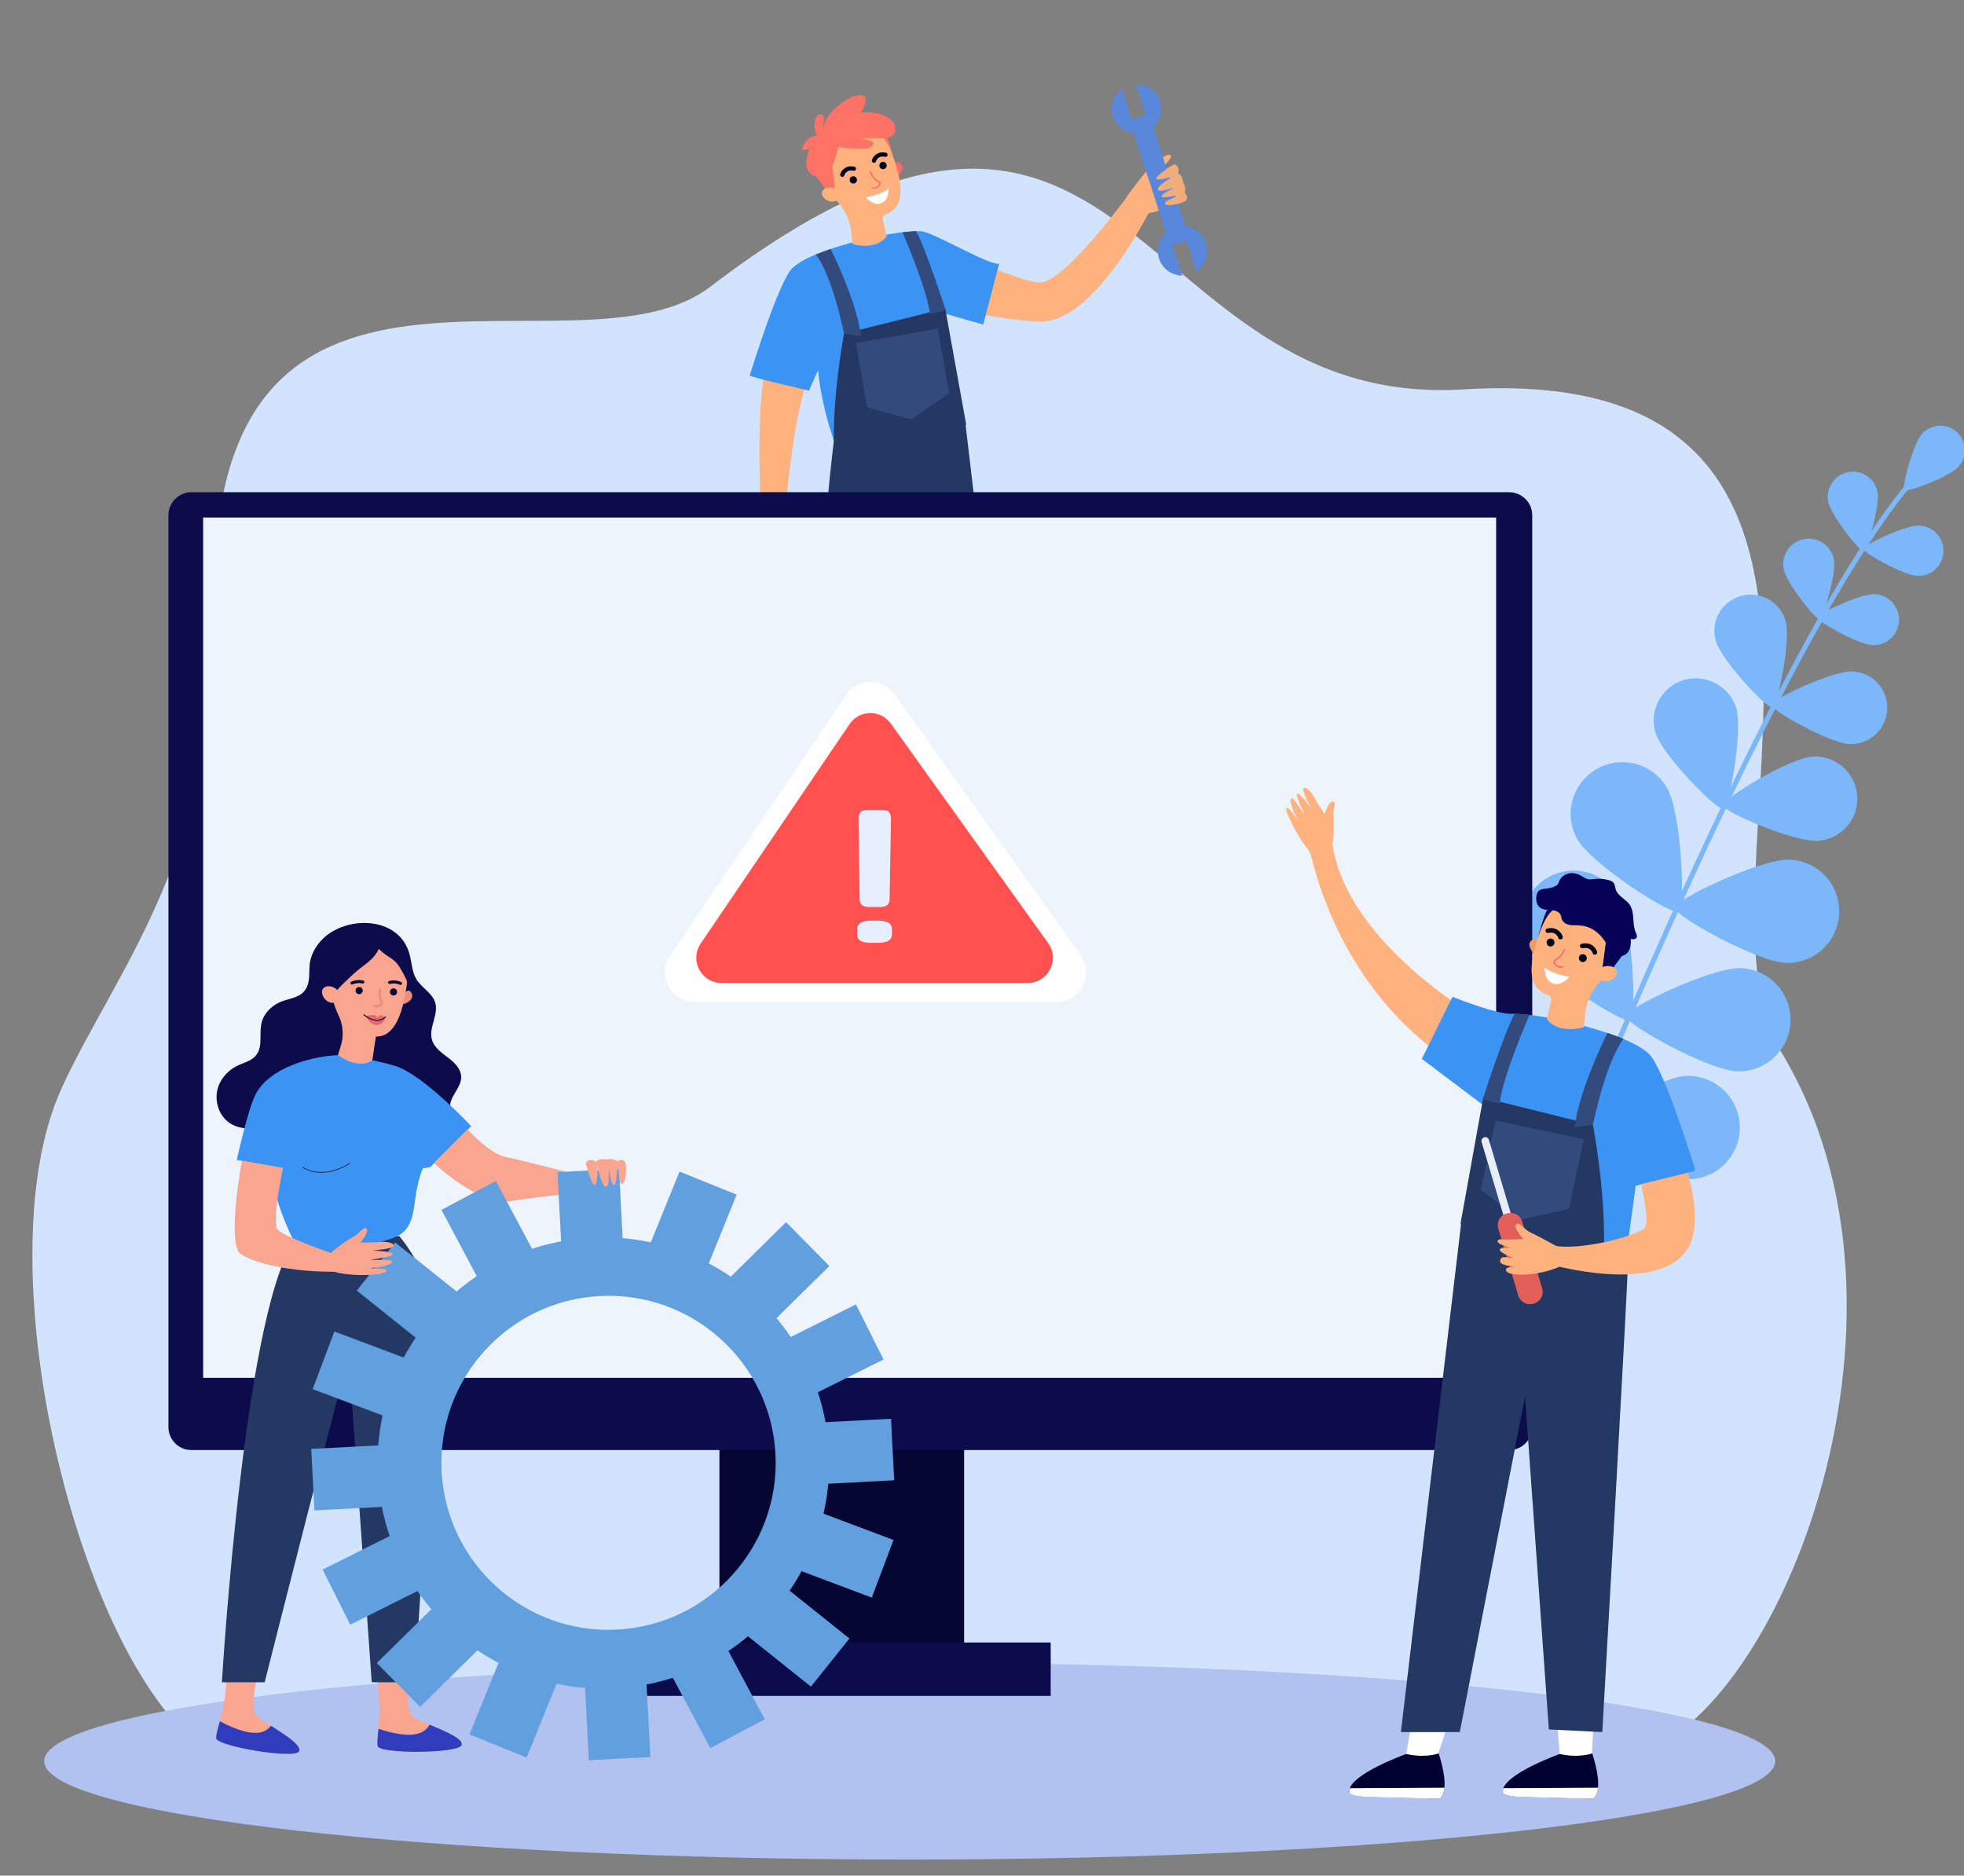 <?xml version="1.0" encoding="UTF-8"?> <svg xmlns="http://www.w3.org/2000/svg" width="489" height="467" viewBox="0 0 489 467" fill="none"><rect x="0" y="0" width="489" height="467" fill="#808080" stroke="none"/><g clip-path="url(#clip0_1792_1151)"><path d="M404.997 437.201C392.677 438.998 53.438 437.201 53.438 437.201C20.914 418.464 -5.11 316 15.276 271.102C28.476 242.027 54.891 212.423 53.437 151.245C50.94 45.201 143.413 96.951 176.835 71.409C282.364 -9.234 281.25 102.099 364.455 96.951C482.969 89.621 418.249 220.669 443.249 261.556C484.18 328.5 440.61 432.012 404.997 437.201Z" fill="#D2E3FD"></path><path d="M235.434 61.159C235.434 61.159 236.051 61.468 237.07 61.992C241.486 64.213 253.683 70.075 258.808 70.322C265.107 70.63 282.09 46.998 282.09 46.998L287.432 50.207C287.432 50.207 272.95 80.688 258.777 80.071C244.604 79.454 232.531 75.011 232.531 75.011L235.434 61.159Z" fill="#FFB27D"></path><path d="M202.155 92.536C202.155 92.536 197.74 96.67 194.806 135.728L189.989 135.019C189.989 135.019 187.087 100.31 191.688 86.674C196.288 73.037 202.155 92.536 202.155 92.536Z" fill="#FFB27D"></path><path d="M217.748 227.512L218.674 215.695L209.781 216.436L210.399 228.746C210.399 228.776 215.957 229.394 217.748 227.512Z" fill="white"></path><path d="M210.306 227.389C210.306 227.389 213.24 228.53 217.748 227.543C217.748 227.543 230.994 232.263 230.809 236.181C230.809 236.181 231.458 237.292 225.529 237.416C219.57 237.539 210.337 237.847 210.09 237.724C209.843 237.57 207.496 236.181 210.306 227.389Z" fill="#010131"></path><path d="M210.119 237.694C210.366 237.817 219.599 237.508 225.558 237.385C231.518 237.262 230.838 236.151 230.838 236.151C230.838 235.904 230.808 235.626 230.715 235.38L209.008 235.287C209.162 237.169 209.965 237.632 210.119 237.694Z" fill="white"></path><path d="M253.009 227.512L250.848 215.109L242.109 216.683L245.907 228.129C245.907 228.16 251.218 229.394 253.009 227.512Z" fill="white"></path><path d="M245.572 227.389C245.572 227.389 248.505 228.53 253.013 227.543C253.013 227.543 266.26 232.263 266.075 236.181C266.075 236.181 266.723 237.292 260.795 237.416C254.835 237.539 245.603 237.847 245.356 237.724C245.109 237.57 242.762 236.181 245.572 227.389Z" fill="#010131"></path><path d="M245.346 237.692C245.593 237.815 254.826 237.506 260.785 237.383C266.744 237.26 266.065 236.149 266.065 236.149C266.065 235.902 266.034 235.625 265.942 235.378L244.234 235.285C244.42 237.167 245.222 237.63 245.346 237.692Z" fill="white"></path><path d="M203.422 88.399C203.422 88.399 203.36 103.455 212.685 121.75L217.008 105.152C217.008 105.152 218.459 88.893 217.934 87.782C217.379 86.641 213.859 77.91 212.84 77.231C211.821 76.552 208.27 75.01 208.27 75.01L203.422 88.399Z" fill="#3B93F3"></path><path d="M207.588 110.057C207.588 110.057 205.735 124.558 205.766 131.808C205.797 136.837 207.989 222.45 207.989 222.45L220.279 221.864L227.967 143.593L240.72 222.45H254.244L240.133 103.455L207.588 110.057Z" fill="#233862"></path><path d="M220.531 58.475C220.531 58.475 225.163 57.519 229.177 57.55C232.079 57.58 246.777 66.466 248.784 65.602L244.801 80.812L235.754 78.22L204.752 89.697L201.418 97.256C201.418 97.256 186.473 93.831 186.658 93.461C186.843 93.122 193.791 70.106 197.311 66.743C202.529 61.745 220.531 58.475 220.531 58.475Z" fill="#3B93F3"></path><path d="M235.347 76.803L240.566 105.742C240.566 105.742 213.702 133.138 209.348 121.754C204.995 110.339 210.151 83.066 210.151 83.066L235.347 76.803Z" fill="#233862"></path><path d="M222.531 41.475C222.531 41.475 222.994 40.118 223.735 40.426C225.588 41.229 224.446 43.172 223.519 43.789L222.531 41.475Z" fill="#FF6868"></path><path d="M221.795 37.123C221.764 37 221.733 36.877 221.702 36.753C220.313 31.354 214.6 28.176 209.197 29.966C204.689 31.447 201.879 36.044 202.651 40.733C202.929 42.461 203.639 44.003 204.658 45.268C206.109 47.243 207.344 48.94 208.579 50.297C210.586 52.549 211.791 55.388 212.038 58.411L212.254 60.787C218.831 62.36 220.745 58.812 220.745 58.812L219.788 54.616C219.664 54.061 219.973 53.536 220.498 53.351C227.538 51.007 222.629 40.332 221.795 37.123Z" fill="#FFB27D"></path><path d="M213.336 44.558C213.213 44.064 212.719 43.787 212.225 43.91C211.73 44.033 211.453 44.527 211.576 45.021C211.7 45.514 212.194 45.792 212.688 45.669C213.182 45.545 213.491 45.052 213.336 44.558Z" fill="#01011C"></path><path d="M220.742 40.98C220.619 40.486 220.125 40.209 219.631 40.332C219.137 40.455 218.859 40.949 218.982 41.443C219.106 41.936 219.6 42.214 220.094 42.09C220.588 41.967 220.866 41.473 220.742 40.98Z" fill="#01011C"></path><path d="M209.849 44.003C209.757 44.033 209.664 44.033 209.572 44.003C209.294 43.91 209.139 43.632 209.201 43.355C209.448 42.522 210.498 41.041 212.721 41.504C212.999 41.565 213.184 41.843 213.123 42.121C213.061 42.398 212.783 42.584 212.505 42.522C210.683 42.121 210.251 43.571 210.22 43.632C210.189 43.818 210.035 43.972 209.849 44.003Z" fill="#01011C"></path><path d="M217.724 40.52C217.632 40.551 217.539 40.551 217.447 40.52C217.169 40.428 217.014 40.15 217.076 39.872C217.323 39.039 218.373 37.559 220.596 38.021C220.874 38.083 221.059 38.361 220.998 38.638C220.936 38.916 220.658 39.101 220.38 39.039C218.558 38.638 218.126 40.088 218.095 40.15C218.064 40.335 217.91 40.459 217.724 40.52Z" fill="#01011C"></path><path d="M202.156 42.491L206.356 48.199L207.992 47.396L206.881 38.912L202.156 42.491Z" fill="#FF7367"></path><path d="M208.208 47.15C207.992 46.872 207.653 46.718 207.313 46.687C206.603 46.594 205.368 46.594 204.781 47.581C203.916 49.032 207.035 51.5 208.95 49.371C208.95 49.371 209.444 48.538 208.208 47.15Z" fill="#FFB27D"></path><path d="M218.673 46.565C217.932 47.181 217.067 46.935 217.067 46.935C216.975 46.904 216.944 46.811 216.975 46.75C217.006 46.657 217.098 46.626 217.16 46.657C217.191 46.657 218.148 46.935 218.797 45.978C218.889 45.824 218.951 45.701 218.92 45.639C218.889 45.546 218.735 45.423 218.519 45.3C217.994 44.96 217.16 44.436 216.512 42.862C216.481 42.77 216.512 42.677 216.604 42.646C216.697 42.615 216.789 42.646 216.82 42.739C217.407 44.22 218.179 44.713 218.704 45.022C218.982 45.207 219.198 45.33 219.26 45.577C219.291 45.731 219.229 45.917 219.074 46.163C218.951 46.318 218.827 46.472 218.673 46.565Z" fill="#FF6868"></path><path d="M215.562 49.096C215.562 49.096 219.268 48.602 221.244 46.967C221.244 46.967 221.398 49.867 219.36 50.607C217.353 51.379 215.562 49.096 215.562 49.096Z" fill="white"></path><path d="M219.328 33.853C219.328 33.853 220.934 34.439 222.725 40.085C222.725 40.085 221.119 33.73 220.224 33.205C219.359 32.681 219.328 33.853 219.328 33.853Z" fill="#FF7367"></path><path d="M235.441 77.232C235.441 77.232 230.655 62.3 228.092 57.518L224.695 57.826C224.695 57.826 230.871 71.956 231.55 78.219L235.441 77.232Z" fill="#334B7C"></path><path d="M210.15 83.062C210.15 83.062 207.402 69.086 203.141 63.348L206.815 61.99C206.815 61.99 213.33 74.886 214.349 83.648L210.15 83.062Z" fill="#334B7C"></path><path d="M194.498 134.771C194.498 134.771 196.319 140.54 196.721 142.33C197.122 144.119 198.82 145.569 197.925 146.124C197.03 146.68 194.961 143.811 194.961 143.811C194.961 143.811 194.127 146.279 194.004 147.42C193.88 148.562 192.861 148.809 192.583 148.099C192.274 147.297 192.274 146.186 192.274 146.186C192.274 146.186 192.274 148.5 191.472 148.623C190.669 148.778 190.175 144.983 190.175 144.983C190.175 144.983 190.113 147.513 189.681 147.821C189.248 148.13 188.229 148.408 188.199 146.587C188.168 144.736 188.199 144.458 188.199 144.458C188.199 144.458 187.89 146.742 187.612 147.112C187.334 147.482 186.284 146.649 186.562 143.934C186.809 141.219 188.415 137.023 190.36 134.432L194.498 134.771Z" fill="#FFB27D"></path><path d="M208.766 36.572C210.834 37.004 213.119 37.096 215.25 36.973C215.837 36.942 216.423 36.88 216.917 36.572C217.319 36.325 217.628 35.739 217.288 35.4C217.195 35.307 217.072 35.245 216.917 35.184C216.114 34.844 215.312 34.597 214.447 34.443C216.238 34.505 218.029 34.474 219.789 34.412C220.746 34.381 221.796 34.258 222.444 33.548C222.938 32.993 223.062 32.191 222.846 31.481C222.661 30.772 222.167 30.155 221.611 29.692C219.665 28.026 216.886 27.872 214.324 28.026C214.972 27.131 215.373 26.082 215.528 25.003C215.559 24.725 215.59 24.447 215.435 24.2C215.312 24.015 215.126 23.923 214.941 23.861C213.613 23.398 212.162 24.046 210.958 24.756C209.476 25.65 208.086 26.669 206.975 27.964C205.863 29.26 205.029 30.864 204.813 32.561C204.906 31.697 204.998 30.833 205.091 29.97C205.153 29.507 205.153 28.982 204.844 28.674C204.504 28.365 203.949 28.427 203.578 28.705C203.238 28.982 203.053 29.445 202.93 29.877C202.621 31.173 202.775 32.592 203.424 33.795C201.571 33.888 199.904 35.461 199.688 37.282C200.305 37.374 200.953 37.312 201.571 37.127C201.139 38.084 200.892 39.102 200.799 40.12C200.768 40.614 200.737 41.107 200.861 41.601C201.077 42.526 201.725 43.328 202.59 43.699C203.455 44.1 204.474 44.069 205.307 43.606C206.542 42.958 207.16 41.539 207.716 40.274C208.21 39.071 208.272 37.806 208.766 36.572Z" fill="#FF7367"></path><path d="M294.573 48.139C294.388 46.905 292.072 46.133 292.134 44.899C291.918 44.221 291.732 43.511 291.547 42.801C291.455 42.369 291.424 41.938 291.393 41.506C290.189 42.154 288.151 42.956 288.151 42.956C288.151 42.956 292.474 39.068 291.362 38.605C290.25 38.174 287.008 40.827 285.65 42.339C284.291 43.881 280.555 48.941 280.555 48.941L283.488 53.26C286.699 53.291 290.343 52.088 292.937 50.699C292.597 50.051 294.666 48.848 294.573 48.139Z" fill="#FFB27D"></path><path d="M287.019 31.274L282.172 32.842L291.226 60.785L296.073 59.217L287.019 31.274Z" fill="#5887DB"></path><path d="M282.841 20.99L285.311 28.579L281.791 29.721L279.352 22.193C277.283 23.736 276.326 26.451 277.16 29.011C278.209 32.251 281.668 34.009 284.91 32.96C288.152 31.912 289.912 28.456 288.862 25.217C287.998 22.594 285.497 20.897 282.841 20.99Z" fill="#5887DB"></path><path d="M297.907 67.544L295.437 59.955L291.917 61.096L294.356 68.624C291.793 68.593 289.416 66.958 288.582 64.367C287.532 61.127 289.323 57.672 292.534 56.623C295.776 55.574 299.235 57.363 300.285 60.572C301.149 63.225 300.099 66.032 297.907 67.544Z" fill="#5887DB"></path><path d="M292.262 40.92C292.262 40.92 287.569 43.789 287.908 44.499C288.217 45.208 292.355 43.82 292.293 43.851C292.231 43.882 288.186 46.072 288.279 47.152C288.371 48.232 293.065 46.411 293.065 46.411C293.065 46.411 289.112 48.17 289.205 48.91C289.298 49.651 293.281 48.386 293.374 48.664C293.466 48.941 289.977 49.774 290.07 50.7C290.162 51.626 295.134 50.638 295.504 49.651C295.875 48.664 294.979 48.078 294.979 48.078C294.979 48.078 295.412 46.381 294.67 45.733C294.67 45.733 294.393 43.326 293.343 43.234C293.343 43.265 293.991 41.228 292.262 40.92Z" fill="#F1AC7C"></path><path d="M233.52 81.828L213.109 85.407L215.919 101.481L226.943 104.412L236.329 97.902L233.52 81.828Z" fill="#334B7C"></path><path d="M226.5 463C345.517 463 442 452.031 442 438.5C442 424.969 345.517 414 226.5 414C107.483 414 11 424.969 11 438.5C11 452.031 107.483 463 226.5 463Z" fill="#B2C2F0"></path><path d="M392.693 283.924C392.662 283.924 392.601 283.894 392.57 283.894C392.261 283.77 392.107 283.4 392.23 283.091C426.659 200.038 456.24 141.914 475.477 119.453C475.909 118.96 476.218 118.59 476.341 118.404C476.527 118.127 476.928 118.034 477.206 118.219C477.484 118.404 477.576 118.806 477.391 119.083C477.237 119.33 476.928 119.669 476.434 120.256C457.259 142.623 427.771 200.625 393.403 283.554C393.28 283.832 392.971 283.986 392.693 283.924Z" fill="#7BB7F9"></path><path d="M487.644 116.212C485.39 118.711 474.86 122.691 474.15 122.043C473.44 121.395 476.281 110.536 478.566 108.006C480.82 105.507 484.71 105.291 487.211 107.574C489.712 109.857 489.929 113.713 487.644 116.212Z" fill="#7BB7F9"></path><path d="M467.48 122.507C468.128 125.901 464.886 136.946 463.929 137.131C462.972 137.316 455.839 128.276 455.191 124.883C454.542 121.489 456.765 118.219 460.162 117.54C463.528 116.892 466.831 119.113 467.48 122.507Z" fill="#7BB7F9"></path><path d="M477.424 143.391C473.965 143.268 463.93 137.622 463.961 136.635C463.992 135.648 474.398 130.742 477.856 130.866C481.314 130.989 484.032 133.889 483.877 137.344C483.785 140.8 480.882 143.515 477.424 143.391Z" fill="#7BB7F9"></path><path d="M432.302 176.312C434 181.865 430.603 200.839 429.029 201.333C427.454 201.826 413.929 188.036 412.2 182.482C410.502 176.929 413.59 171.067 419.148 169.339C424.675 167.673 430.572 170.789 432.302 176.312Z" fill="#7BB7F9"></path><path d="M452.684 209.353C446.879 209.785 429.125 202.164 429.032 200.529C428.908 198.863 445.397 188.805 451.171 188.404C456.976 187.972 462.009 192.353 462.411 198.123C462.843 203.892 458.489 208.921 452.684 209.353Z" fill="#7BB7F9"></path><path d="M415.105 196.239C418.656 202.41 419.706 225.981 417.946 226.999C416.186 228.017 396.332 215.213 392.781 209.043C389.23 202.873 391.36 195.036 397.536 191.488C403.711 187.94 411.554 190.069 415.105 196.239Z" fill="#7BB7F9"></path><path d="M444.658 239.74C437.557 239.524 416.899 228.047 416.961 226.011C417.023 223.975 438.359 213.825 445.461 214.041C452.563 214.256 458.152 220.18 457.936 227.307C457.689 234.372 451.76 239.956 444.658 239.74Z" fill="#7BB7F9"></path><path d="M402.973 223.237C406.523 229.408 407.573 252.979 405.813 253.997C404.053 255.015 384.199 242.211 380.648 236.041C377.097 229.871 379.227 222.034 385.403 218.486C391.579 214.938 399.452 217.067 402.973 223.237Z" fill="#7BB7F9"></path><path d="M432.526 266.74C425.424 266.524 404.767 255.047 404.828 253.011C404.89 250.975 426.227 240.825 433.329 241.041C440.43 241.256 446.019 247.18 445.803 254.307C445.587 261.372 439.628 266.956 432.526 266.74Z" fill="#7BB7F9"></path><path d="M379.045 256.28C384.665 260.63 394.638 282.041 393.403 283.645C392.168 285.249 368.917 280.961 363.297 276.611C357.677 272.261 356.658 264.178 361.012 258.563C365.366 252.948 373.425 251.929 379.045 256.28Z" fill="#7BB7F9"></path><path d="M421.54 293.549C414.469 294.228 392.546 285.404 392.329 283.399C392.144 281.394 412.029 268.621 419.101 267.942C426.172 267.264 432.471 272.477 433.119 279.543C433.798 286.608 428.611 292.871 421.54 293.549Z" fill="#7BB7F9"></path><path d="M456.611 139.29C457.29 142.745 453.986 153.944 452.998 154.13C452.01 154.315 444.785 145.152 444.105 141.696C443.426 138.241 445.68 134.909 449.138 134.23C452.597 133.582 455.931 135.834 456.611 139.29Z" fill="#7BB7F9"></path><path d="M466.241 160.639C462.721 160.516 452.532 154.777 452.563 153.79C452.593 152.803 463.185 147.805 466.674 147.928C470.194 148.051 472.942 151.013 472.818 154.499C472.726 158.017 469.762 160.762 466.241 160.639Z" fill="#7BB7F9"></path><path d="M444.601 154.652C445.96 159.464 442.594 175.723 441.235 176.094C439.877 176.464 428.544 164.339 427.186 159.526C425.827 154.713 428.637 149.746 433.454 148.389C438.24 147.031 443.242 149.839 444.601 154.652Z" fill="#7BB7F9"></path><path d="M460.532 185.258C455.529 185.073 441.079 176.929 441.109 175.509C441.171 174.09 456.178 166.994 461.18 167.179C466.182 167.364 470.073 171.56 469.888 176.527C469.702 181.525 465.534 185.444 460.532 185.258Z" fill="#7BB7F9"></path><path d="M240.047 356.596H179.125V414.597H240.047V356.596Z" fill="#060633"></path><path d="M375.727 122.555H47.681C44.5 122.555 41.938 125.115 41.938 128.293V355.301C41.938 358.478 44.5 361.039 47.681 361.039H375.758C378.938 361.039 381.501 358.478 381.501 355.301V128.293C381.501 125.115 378.907 122.555 375.727 122.555Z" fill="#0C0C4C"></path><path d="M372.51 128.852H50.578V343.056H372.51V128.852Z" fill="#EDF4FC"></path><path d="M261.606 408.953H157.578V422.25H261.606V408.953Z" fill="#0C0C4C"></path><path d="M101.743 414.197C101.743 414.197 100.539 426.199 102.978 427.556C107.424 430.024 115.607 432.369 114.928 434.498C114.248 436.627 94.61 436.688 94.054 434.775C93.499 432.832 95.722 426.939 93.375 415.431L101.743 414.197Z" fill="#F9A58F"></path><path d="M94.235 430.457C94.019 432.617 93.833 434.067 94.049 434.776C94.605 436.72 114.244 436.628 114.923 434.499C115.417 432.925 111.094 431.167 106.987 429.408C105.999 431.012 103.93 433.573 94.235 430.457Z" fill="#2F3DBC"></path><path d="M64.908 413.825C64.908 413.825 61.666 425.456 63.858 427.215C67.811 430.392 75.499 434.125 74.449 436.069C73.4 438.044 54.039 434.773 53.823 432.768C53.607 430.763 56.787 425.333 56.448 413.578L64.908 413.825Z" fill="#F9A58F"></path><path d="M54.745 428.574C54.158 430.672 53.757 432.091 53.819 432.801C54.035 434.806 73.395 438.046 74.445 436.071C75.217 434.621 71.234 432.122 67.498 429.685C66.232 431.166 63.761 433.295 54.745 428.574Z" fill="#2F3DBC"></path><path d="M99.436 307.758C99.436 307.758 104.778 314.206 107.187 321.765C109.595 329.323 103.203 418.855 103.203 418.855H92.55C92.55 418.855 86.9 339.103 86.9 338.394C86.9 335.617 65.903 418.855 65.903 418.855H55.25C55.25 418.855 61.024 321.394 74.363 307.758L86.869 308.529L99.436 307.758Z" fill="#233862"></path><path d="M114.831 268.298C114.893 266.262 113.226 264.596 111.589 263.362C109.952 262.128 108.1 260.832 107.544 258.857C106.679 255.834 109.273 252.594 108.347 249.602C107.606 247.195 104.981 245.961 103.684 243.832C102.48 241.858 102.542 239.421 101.862 237.23C101.338 235.533 100.473 234.114 99.361 233.034C98.219 231.893 96.86 231.091 95.347 230.566C93.803 230.011 92.136 229.795 90.438 229.795C88.647 229.826 86.856 230.165 85.189 230.782C84.818 230.906 84.478 231.06 84.139 231.214C83.583 231.461 83.027 231.769 82.502 232.078C82.039 232.356 81.607 232.695 81.174 233.034C80.094 233.929 79.136 235.009 78.426 236.243C77.747 237.384 77.284 238.649 77.129 239.976C76.852 242.259 77.376 244.881 75.74 246.794C75.277 247.35 74.69 247.751 74.072 248.028C73.64 248.244 73.146 248.399 72.683 248.553C71.695 248.861 70.676 249.108 69.78 249.478C67.65 250.404 65.705 252.286 65.149 254.569C64.655 256.543 65.056 258.765 64.686 260.678C64.531 261.418 64.253 262.128 63.759 262.745C62.493 264.318 60.363 264.627 58.695 265.552C56.812 266.601 55.268 268.236 54.465 270.242C53.075 273.759 54.403 278.232 57.862 280.022C58.139 280.176 58.417 280.299 58.726 280.392C58.819 280.423 58.942 280.454 59.035 280.515C60.455 280.978 62.03 281.071 63.543 281.04C67.279 280.978 70.985 280.238 74.474 278.911C77.901 277.615 81.174 275.702 84.818 275.456C87.998 275.24 91.086 276.289 94.174 276.906C96.799 277.43 99.547 277.646 102.079 278.51C102.14 278.541 102.233 278.572 102.295 278.572C102.634 278.695 102.974 278.818 103.314 278.973C104.58 279.559 105.753 280.33 107.05 280.885C107.266 280.978 107.451 281.04 107.668 281.132C108.779 281.503 110.014 281.626 111.095 281.225C112.392 280.731 113.411 279.281 113.04 277.955C112.886 277.338 112.454 276.813 112.237 276.227C112.083 275.733 112.052 275.27 112.114 274.808C112.454 272.648 114.769 270.643 114.831 268.298Z" fill="#0C0C4C"></path><path d="M84.149 262.715C78.005 262.931 67.043 265.677 63.585 272.587C61.67 276.413 58.953 288.815 58.953 288.815L68.247 290.451C68.247 290.451 68.093 294.955 68.71 297.516C69.791 302.082 74.114 312.386 76.306 313.281C79.703 314.638 82.976 313.096 85.014 312.88C87.052 312.664 91.622 310.072 97.087 308.499C102.553 306.925 102.769 302.822 103.448 298.071C104.127 293.32 105.27 290.883 105.27 290.883L107.092 290.605L117.312 280.393C117.312 280.393 105.27 267.466 98.446 265.43C91.653 263.301 84.149 262.715 84.149 262.715Z" fill="#3B93F3"></path><path d="M100.537 247.35C100.537 247.35 101.556 246.239 102.143 246.825C103.625 248.368 101.556 249.818 100.383 250.034L100.537 247.35Z" fill="#EA907F"></path><path d="M92.328 230.565C87.171 230.133 82.385 233.681 81.366 238.741C81.027 240.407 81.088 242.042 81.521 243.584C82.385 247.348 83.126 250.403 84.238 252.686C85.38 255.03 85.658 257.684 84.917 260.183L84.145 262.712C89.642 266.569 92.698 264.008 92.698 264.008L93.594 258.085C100.14 258.301 101.066 246.33 101.622 242.813C101.653 242.69 101.684 242.566 101.684 242.412C102.549 236.55 98.318 231.089 92.328 230.565Z" fill="#F9A58F"></path><path d="M90.011 240.84C88.56 241.92 87.263 243.184 85.966 244.419C84.577 245.745 83.156 247.164 82.631 248.985C81.18 247.473 80.377 245.437 79.791 243.431C79.513 242.506 79.266 241.549 79.266 240.562C79.266 239.174 79.821 237.878 80.346 236.582C81.026 234.947 81.767 233.219 83.125 232.078C84.021 231.307 85.163 230.875 86.275 230.535C88.93 229.764 91.802 229.61 94.427 230.412C97.082 231.183 99.46 232.972 100.726 235.41C102.362 238.557 102.023 242.321 101.652 245.838C101.529 244.326 100.757 242.968 99.985 241.642C99.491 240.778 98.997 239.914 98.225 239.266C96.959 238.156 96.526 238.31 94.303 236.274C93.377 238.341 91.802 239.482 90.011 240.84Z" fill="#0C0C4C"></path><path d="M84.174 246.916C84.05 246.546 83.803 246.269 83.495 246.083C82.846 245.682 81.642 245.189 80.654 245.929C79.202 246.978 81.24 250.711 83.958 249.415C83.958 249.415 84.791 248.798 84.174 246.916Z" fill="#F9A58F"></path><path d="M98.842 247.195C98.966 246.701 98.657 246.208 98.194 246.115C97.7 245.992 97.206 246.3 97.113 246.763C96.99 247.257 97.299 247.75 97.762 247.843C98.225 247.966 98.719 247.658 98.842 247.195Z" fill="#060633"></path><path d="M90.288 246.855C90.411 246.362 90.103 245.868 89.639 245.775C89.145 245.652 88.651 245.96 88.559 246.423C88.435 246.917 88.744 247.411 89.207 247.503C89.67 247.626 90.164 247.349 90.288 246.855Z" fill="#060633"></path><path d="M95.91 253.333C95.91 253.333 95.2 252.716 94.737 252.778C94.273 252.871 93.965 253.395 93.965 253.395C93.965 253.395 93.749 252.809 93.193 252.747C92.637 252.686 91.031 252.963 91.031 252.963C91.031 252.963 92.236 255.462 93.965 255.215C95.663 254.969 95.91 253.395 95.91 253.395V253.333Z" fill="#EA6868"></path><path d="M94.236 254.137C92.291 254.353 90.562 252.78 90.531 252.749C90.469 252.687 90.469 252.626 90.531 252.564C90.592 252.502 90.654 252.502 90.716 252.564C90.84 252.656 93.526 255.155 95.903 253.119C95.965 253.088 96.027 253.088 96.089 253.119C96.12 253.181 96.12 253.243 96.089 253.304C95.471 253.86 94.854 254.076 94.236 254.137Z" fill="#240D39"></path><path d="M87.54 245.129C87.447 245.098 87.354 245.037 87.293 244.944C87.2 244.759 87.262 244.543 87.447 244.451C87.509 244.42 88.806 243.741 90.442 244.142C90.658 244.204 90.751 244.389 90.72 244.605C90.658 244.79 90.442 244.913 90.257 244.882C88.898 244.543 87.817 245.098 87.787 245.098C87.694 245.129 87.632 245.16 87.54 245.129Z" fill="#060633"></path><path d="M96.844 244.975C96.752 244.944 96.659 244.852 96.628 244.728C96.566 244.543 96.659 244.327 96.875 244.266C96.937 244.235 98.326 243.803 99.87 244.513C100.056 244.605 100.148 244.821 100.056 245.006C99.963 245.191 99.747 245.284 99.562 245.191C98.296 244.605 97.122 244.975 97.091 244.975C97.03 245.006 96.937 245.006 96.844 244.975Z" fill="#060633"></path><path d="M93.777 250.866C94.858 250.866 95.321 250.126 95.414 249.663C95.445 249.57 95.414 249.509 95.383 249.447C94.611 248.151 94.982 246.485 94.982 246.454C95.013 246.269 94.92 246.115 94.735 246.084C94.58 246.053 94.395 246.146 94.364 246.331C94.333 246.392 93.963 248.151 94.766 249.632C94.673 249.879 94.333 250.372 93.345 250.187C93.16 250.156 93.005 250.249 92.975 250.434C92.944 250.619 93.036 250.773 93.222 250.804C93.407 250.835 93.592 250.866 93.777 250.866Z" fill="#EA907F"></path><path d="M79.98 291.992C83.84 291.992 87.082 289.771 87.113 289.74C87.144 289.709 87.144 289.679 87.144 289.617C87.113 289.586 87.082 289.586 87.02 289.586C86.958 289.617 80.783 293.844 75.441 290.573C75.41 290.542 75.348 290.573 75.317 290.604C75.287 290.635 75.317 290.697 75.348 290.727C76.923 291.653 78.498 291.992 79.98 291.992Z" fill="#272035"></path><path d="M108.047 289.583C108.047 289.583 119.194 300.32 127.315 299.024C135.436 297.728 148.651 296.432 148.651 296.432L141.951 292.02C141.951 292.02 130.31 288.966 126.018 288.102C121.757 287.238 116.446 281.191 116.446 281.191L108.047 289.583Z" fill="#F9A58F"></path><path d="M147.318 308.16C116.316 309.765 92.479 336.205 94.084 367.18C95.69 398.155 122.152 421.973 153.154 420.368C184.155 418.764 207.993 392.324 206.387 361.349C204.781 330.374 178.319 306.556 147.318 308.16ZM153.679 405.745C130.736 406.948 111.16 389.301 109.956 366.378C108.751 343.455 126.413 323.895 149.356 322.692C172.298 321.488 191.874 339.136 193.079 362.059C194.252 384.981 176.621 404.542 153.679 405.745Z" fill="#619FDF"></path><path d="M154.131 291.04L138.805 291.836L139.941 313.681L155.267 312.885L154.131 291.04Z" fill="#619FDF"></path><path d="M183.412 297.451L169.188 291.695L160.969 311.97L175.194 317.726L183.412 297.451Z" fill="#619FDF"></path><path d="M206.498 315.214L195.719 304.301L180.138 319.665L190.917 330.578L206.498 315.214Z" fill="#619FDF"></path><path d="M219.977 338.484L213.109 324.771L193.531 334.56L200.399 348.273L219.977 338.484Z" fill="#619FDF"></path><path d="M100.148 374.929L99.352 359.615L77.488 360.751L78.284 376.064L100.148 374.929Z" fill="#619FDF"></path><path d="M222.64 368.563L221.844 353.25L199.98 354.385L200.776 369.699L222.64 368.563Z" fill="#619FDF"></path><path d="M120.199 320.551L133.75 313.352L123.472 294.037L109.921 301.236L120.199 320.551Z" fill="#619FDF"></path><path d="M105.918 334.998L115.508 323.027L98.416 309.358L88.826 321.329L105.918 334.998Z" fill="#619FDF"></path><path d="M98.336 353.577L103.742 339.227L83.253 331.52L77.847 345.871L98.336 353.577Z" fill="#619FDF"></path><path d="M160.795 415.626L145.469 416.422L146.605 438.267L161.932 437.471L160.795 415.626Z" fill="#619FDF"></path><path d="M180.121 408.744L166.57 415.943L176.849 435.258L190.4 428.059L180.121 408.744Z" fill="#619FDF"></path><path d="M194.402 394.297L184.812 406.268L201.904 419.937L211.494 407.966L194.402 394.297Z" fill="#619FDF"></path><path d="M201.977 375.722L196.57 390.072L217.059 397.778L222.466 383.428L201.977 375.722Z" fill="#619FDF"></path><path d="M116.901 431.849L131.125 437.605L139.343 417.331L125.119 411.574L116.901 431.849Z" fill="#619FDF"></path><path d="M93.814 414.072L104.594 424.984L120.175 409.62L109.395 398.707L93.814 414.072Z" fill="#619FDF"></path><path d="M80.336 390.803L87.203 404.516L106.781 394.727L99.914 381.014L80.336 390.803Z" fill="#619FDF"></path><path d="M60.217 288.998C60.124 289.553 56.882 307.417 59.383 311.612C60.495 313.464 69.727 316.703 83.19 316.641L82.356 311.952C82.356 311.952 69.264 307.447 68.862 305.781C67.998 302.203 70.468 290.787 70.468 290.787L60.217 288.998Z" fill="#F9A58F"></path><path d="M145.844 289.648C145.844 289.648 147.264 295.17 148.067 295.047C148.87 294.954 148.746 290.419 148.777 290.512C148.808 290.573 149.734 295.263 150.815 295.51C151.927 295.756 151.525 290.542 151.525 290.542C151.525 290.542 152.05 294.985 152.822 295.109C153.594 295.232 153.532 290.913 153.841 290.882C154.15 290.882 153.903 294.584 154.829 294.769C155.786 294.954 156.311 289.74 155.447 289.062C154.582 288.383 153.748 289.123 153.748 289.123C153.748 289.123 152.174 288.167 151.34 288.722C151.34 288.722 148.87 288.259 148.468 289.278C148.468 289.247 146.677 288.013 145.844 289.648Z" fill="#F9A58F"></path><path d="M91.252 305.939C91.993 306.679 89.801 309.301 89.739 309.363C89.801 309.363 93.475 309.394 94.618 309.24C95.76 309.086 97.891 309.301 98.076 310.134C98.261 310.937 92.858 311.338 92.703 311.369C92.858 311.369 97.427 311.523 97.767 312.232C98.107 312.942 92.24 313.652 92.055 313.682C92.178 313.682 95.667 313.621 96.995 313.775C97.242 313.806 97.427 313.837 97.489 313.898C97.891 314.238 97.489 314.762 95.698 315.225C95.204 315.348 94.679 315.472 94.185 315.534C93.043 315.688 92.116 315.719 91.993 315.719C92.085 315.719 92.734 315.749 93.506 315.811C94.525 315.873 95.729 315.996 95.945 316.089C96.377 316.274 96.81 316.798 94.093 317.23C91.931 317.57 87.608 317.601 84.459 316.953C83.687 316.798 82.977 316.582 82.39 316.367L82.359 313.436L82.328 311.955C82.328 311.955 82.76 311.615 83.378 311.122C84.644 310.134 86.713 308.561 87.824 308.037C89.492 307.234 90.48 305.198 91.252 305.939Z" fill="#F9A58F"></path><path d="M388.339 436.747L387.32 423.943L396.954 424.746L396.306 438.104C396.306 438.104 390.315 438.783 388.339 436.747Z" fill="white"></path><path d="M396.434 436.562C396.434 436.562 393.254 437.797 388.344 436.717C388.344 436.717 373.986 441.838 374.172 446.065C374.172 446.065 373.461 447.299 379.915 447.422C386.368 447.546 396.373 447.885 396.651 447.762C396.929 447.638 399.491 446.127 396.434 436.562Z" fill="#010131"></path><path d="M396.651 447.792C396.373 447.915 386.368 447.576 379.915 447.452C373.461 447.329 374.172 446.095 374.172 446.095C374.172 445.817 374.202 445.539 374.326 445.231L397.886 445.107C397.67 447.205 396.805 447.699 396.651 447.792Z" fill="white"></path><path d="M350.117 436.748L352.464 423.297L361.943 424.994L357.837 437.427C357.837 437.427 352.062 438.784 350.117 436.748Z" fill="white"></path><path d="M358.208 436.562C358.208 436.562 355.027 437.797 350.118 436.717C350.118 436.717 335.76 441.838 335.945 446.065C335.945 446.065 335.235 447.299 341.688 447.422C348.142 447.546 358.146 447.885 358.424 447.762C358.702 447.638 361.234 446.127 358.208 436.562Z" fill="#010131"></path><path d="M358.424 447.793C358.146 447.917 348.142 447.578 341.688 447.454C335.235 447.331 335.945 446.097 335.945 446.097C335.945 445.819 335.976 445.541 336.099 445.233L359.659 445.109C359.412 447.207 358.578 447.701 358.424 447.793Z" fill="white"></path><path d="M372.69 256.294C372.69 256.294 335.482 236.58 331.715 209.955L326.25 211.991C326.25 211.991 332.055 244.571 360.061 263.576L372.69 256.294Z" fill="#FFB27D"></path><path d="M408.078 286.345C408.078 286.345 409.838 277.768 403.756 320.56L389.15 304.023C389.15 304.023 387.576 286.407 388.162 285.173C388.749 283.939 392.578 274.467 393.689 273.727C394.801 272.986 398.661 271.32 398.661 271.32L408.078 286.345Z" fill="#3B93F3"></path><path d="M399.375 309.33C399.375 309.33 405.303 307.664 405.272 315.562C405.242 321.023 398.942 431.256 398.942 431.256L385.634 430.608L379.706 347.71L363.464 431.256H348.797L364.081 302.203L399.375 309.33Z" fill="#233862"></path><path d="M385.357 253.396C385.357 253.396 380.324 252.377 376.001 252.408C372.882 252.439 363.804 249.107 361.642 248.182L354.016 263.638L368.868 274.838L402.494 287.302L406.107 295.477C406.107 295.477 422.317 291.744 422.132 291.374C421.947 291.004 414.413 266.045 410.553 262.404C404.871 256.944 385.357 253.396 385.357 253.396Z" fill="#3B93F3"></path><path d="M369.291 273.293L363.641 304.7C363.641 304.7 392.758 334.41 397.483 322.039C402.207 309.667 396.618 280.08 396.618 280.08L369.291 273.293Z" fill="#233862"></path><path d="M408.604 294.861C408.604 294.861 410.642 303.5 409.685 305.474C408.728 307.48 393.011 311.737 386.249 310.01L385.508 314.699C385.508 314.699 413.452 322.782 420.338 310.627C420.338 310.627 424.105 305.906 420.245 291.992L408.604 294.861Z" fill="#FFB27D"></path><path d="M383.16 234.944C383.16 234.944 382.666 233.463 381.863 233.802C379.856 234.666 381.091 236.764 382.11 237.443L383.16 234.944Z" fill="#EF9B61"></path><path d="M383.995 230.223C384.026 230.099 384.057 229.976 384.088 229.822C385.601 223.96 391.776 220.504 397.643 222.448C402.522 224.052 405.579 229.05 404.745 234.11C404.436 235.992 403.664 237.658 402.584 239.015C401.009 241.175 399.65 242.995 398.322 244.445C396.13 246.883 394.833 249.968 394.555 253.238L394.339 255.799C387.206 257.527 385.138 253.67 385.138 253.67L386.187 249.135C386.311 248.549 385.971 247.962 385.416 247.746C377.727 245.278 383.1 233.74 383.995 230.223Z" fill="#FFB27D"></path><path d="M393.137 238.307C393.26 237.783 393.816 237.474 394.341 237.597C394.866 237.721 395.174 238.276 395.051 238.801C394.927 239.325 394.372 239.634 393.847 239.51C393.322 239.356 393.013 238.831 393.137 238.307Z" fill="#01011C"></path><path d="M385.105 234.418C385.229 233.894 385.785 233.585 386.31 233.709C386.834 233.832 387.143 234.387 387.02 234.912C386.896 235.436 386.34 235.745 385.815 235.622C385.291 235.498 384.982 234.943 385.105 234.418Z" fill="#01011C"></path><path d="M396.938 237.691C397.03 237.722 397.154 237.722 397.247 237.691C397.555 237.598 397.741 237.29 397.648 236.981C397.37 236.056 396.228 234.451 393.819 234.976C393.51 235.038 393.325 235.346 393.387 235.655C393.449 235.963 393.757 236.148 394.066 236.087C396.042 235.655 396.536 237.228 396.536 237.29C396.598 237.506 396.753 237.66 396.938 237.691Z" fill="#01011C"></path><path d="M388.375 233.894C388.468 233.925 388.591 233.925 388.684 233.894C388.993 233.802 389.178 233.493 389.085 233.184C388.808 232.259 387.665 230.655 385.257 231.179C384.948 231.241 384.763 231.549 384.824 231.858C384.886 232.166 385.195 232.351 385.504 232.29C387.48 231.858 387.974 233.431 387.974 233.493C388.036 233.709 388.19 233.863 388.375 233.894Z" fill="#01011C"></path><path d="M405.267 236.052L400.698 242.253L398.938 241.389L400.142 232.195L405.267 236.052Z" fill="#040156"></path><path d="M398.718 241.083C398.965 240.805 399.335 240.62 399.706 240.559C400.478 240.466 401.805 240.466 402.454 241.546C403.38 243.119 399.984 245.803 397.915 243.49C397.915 243.52 397.39 242.626 398.718 241.083Z" fill="#FFB27D"></path><path d="M387.36 240.495C388.162 241.174 389.089 240.896 389.12 240.896C389.212 240.866 389.274 240.773 389.243 240.68C389.212 240.588 389.12 240.526 389.027 240.557C388.996 240.557 387.946 240.866 387.236 239.817C387.113 239.631 387.082 239.508 387.082 239.446C387.113 239.323 387.267 239.23 387.514 239.076C388.07 238.737 388.996 238.12 389.675 236.423C389.706 236.33 389.675 236.238 389.583 236.207C389.49 236.176 389.398 236.207 389.367 236.299C388.718 237.904 387.885 238.428 387.329 238.798C387.02 238.984 386.804 239.138 386.742 239.385C386.711 239.57 386.773 239.755 386.927 240.032C387.082 240.187 387.205 240.341 387.36 240.495Z" fill="#FF6868"></path><path d="M390.756 243.21C390.756 243.21 386.742 242.686 384.58 240.896C384.58 240.896 384.426 244.043 386.618 244.846C388.811 245.679 390.756 243.21 390.756 243.21Z" fill="white"></path><path d="M386.643 226.676C386.643 226.676 384.914 227.323 382.938 233.432C382.938 233.432 384.667 226.552 385.655 225.997C386.643 225.411 386.643 226.676 386.643 226.676Z" fill="#040156"></path><path d="M406.01 233.803C406.566 233.895 407.246 233.926 407.493 233.432C407.678 233.031 407.431 232.569 407.276 232.167C406.288 230.008 407.122 227.231 405.763 225.257C404.775 223.837 402.861 223.159 402.305 221.524C402.12 220.907 402.12 220.197 401.687 219.734C401.41 219.426 400.977 219.271 400.576 219.148C399.372 218.809 398.106 218.716 396.84 218.87C396.377 218.932 395.913 218.994 395.481 218.932C394.771 218.809 394.184 218.315 393.536 217.976C392.64 217.482 391.56 217.266 390.571 217.482C389.583 217.698 388.657 218.377 388.256 219.302C388.101 219.642 388.039 219.981 387.792 220.259C387.607 220.444 387.36 220.567 387.144 220.691C386.526 220.968 385.878 221.123 385.23 221.215C384.489 221.308 383.686 221.308 383.13 221.801C382.728 222.171 382.543 222.758 382.512 223.313C382.42 224.269 382.636 225.318 383.377 225.935C384.118 226.552 385.168 226.522 386.125 226.583C387.082 226.645 388.194 226.954 388.564 227.817C388.719 228.157 388.75 228.558 388.873 228.928C389.182 229.668 389.985 230.131 390.757 230.286C391.56 230.44 392.362 230.347 393.165 230.409C396.562 230.594 398.692 232.692 400.298 235.469C400.977 236.641 402.398 238.4 403.972 237.968C405.794 237.505 406.196 235.345 406.01 233.803Z" fill="#040156"></path><path d="M369.172 273.728C369.172 273.728 374.359 257.531 377.138 252.348L380.813 252.687C380.813 252.687 374.112 267.99 373.371 274.808L369.172 273.728Z" fill="#334B7C"></path><path d="M396.625 280.052C396.625 280.052 399.589 264.904 404.221 258.641L400.237 257.16C400.237 257.16 393.166 271.136 392.055 280.669L396.625 280.052Z" fill="#334B7C"></path><path d="M394.347 283.66L372.362 278.971L368.688 296.248L378.599 303.683L390.673 300.937L394.347 283.66Z" fill="#334B7C"></path><path d="M376.119 305.321C375.625 305.475 375.1 305.198 374.946 304.673L368.894 284.342C368.74 283.848 369.018 283.324 369.542 283.169C370.037 283.015 370.561 283.293 370.716 283.817L376.768 304.149C376.891 304.642 376.614 305.167 376.119 305.321Z" fill="#E7EEFD"></path><path d="M381.983 324.543L381.736 324.605C380.161 325.068 378.494 324.173 378.03 322.6L373.028 305.878C372.565 304.305 373.461 302.639 375.035 302.176L375.282 302.114C376.857 301.651 378.525 302.546 378.988 304.119L383.99 320.841C384.453 322.415 383.558 324.05 381.983 324.543Z" fill="#E25F59"></path><path d="M388.779 310.965C388.779 310.965 383.036 307.756 381.245 306.954C379.423 306.152 378.25 304.023 377.478 304.856C376.675 305.689 379.3 308.496 379.3 308.496C379.3 308.496 375.255 308.712 374.019 308.589C372.753 308.466 372.568 309.144 373.247 309.576C374.019 310.07 376.212 310.78 376.212 310.78C376.212 310.78 373.772 310.286 373.433 311.088C373.093 311.89 377.015 313.248 377.015 313.248C377.015 313.248 374.328 312.785 373.896 313.155C373.464 313.525 372.939 314.574 374.884 315.006C376.829 315.438 377.169 315.469 377.169 315.469C377.169 315.469 375.687 315.469 375.255 315.685C374.822 315.901 374.421 317.012 377.354 317.32C380.318 317.629 385.135 316.857 388.285 315.376L388.779 310.965Z" fill="#FFB27D"></path><path d="M331.842 199.559C330.823 199.343 329.834 202.644 329.834 202.706C329.804 202.675 327.735 199.621 327.241 198.572C326.747 197.523 325.357 195.888 324.585 196.196C323.813 196.505 326.469 201.194 326.561 201.349C326.469 201.225 323.813 197.492 323.041 197.615C322.269 197.739 324.925 203.015 324.987 203.169C324.925 203.076 323.041 200.145 322.177 199.096C321.991 198.911 321.868 198.788 321.806 198.757C321.312 198.603 321.096 199.251 321.683 200.978C321.837 201.472 322.053 201.966 322.269 202.398C322.763 203.446 323.258 204.218 323.319 204.341C323.258 204.279 322.856 203.724 322.393 203.138C321.775 202.336 321.034 201.379 320.818 201.256C320.448 201.009 319.737 200.917 320.88 203.416C321.806 205.421 323.412 208.753 325.481 211.221C326.469 212.424 326.561 213.967 326.839 214.461L330.545 211.098L331.78 210.296C331.78 210.296 331.842 209.74 331.903 208.938C332.027 207.334 332.181 204.742 332.027 203.539C331.749 201.719 332.891 199.775 331.842 199.559Z" fill="#FFB27D"></path><path d="M172.954 249.494H262.994C269.015 249.494 272.535 242.644 269.015 237.739L222.76 172.919C219.765 168.724 213.497 168.785 210.625 173.074L166.871 237.893C163.505 242.83 167.025 249.494 172.954 249.494Z" fill="white"></path><path d="M179.625 244.741H255.894C260.988 244.741 263.953 238.971 260.988 234.837L221.804 180.168C219.273 176.62 213.962 176.682 211.522 180.291L174.438 234.961C171.628 239.095 174.592 244.741 179.625 244.741Z" fill="#FF5150"></path><path d="M214.271 234.249C213.684 233.879 213.406 233.324 213.406 232.553V231.473C213.406 230.671 213.684 230.084 214.271 229.745C214.827 229.406 215.753 229.221 216.957 229.221H218.501C219.736 229.221 220.632 229.406 221.218 229.745C221.805 230.115 222.083 230.671 222.083 231.442V232.522C222.083 233.293 221.805 233.879 221.218 234.219C220.632 234.589 219.736 234.743 218.501 234.743H216.957C215.753 234.774 214.858 234.589 214.271 234.249ZM214.58 225.302C214.209 224.963 214.024 224.439 214.024 223.729L213.746 203.83C213.746 203.089 213.9 202.534 214.24 202.194C214.549 201.855 215.135 201.67 215.938 201.67H219.644C220.446 201.67 221.033 201.855 221.342 202.194C221.651 202.534 221.836 203.089 221.836 203.83L221.496 223.729C221.496 224.439 221.311 224.963 220.94 225.302C220.57 225.642 219.983 225.827 219.15 225.827H216.371C215.568 225.827 214.981 225.642 214.58 225.302Z" fill="#E7EEFD"></path></g><defs><clipPath id="clip0_1792_1151"><rect width="489" height="467" fill="white"></rect></clipPath></defs></svg> 